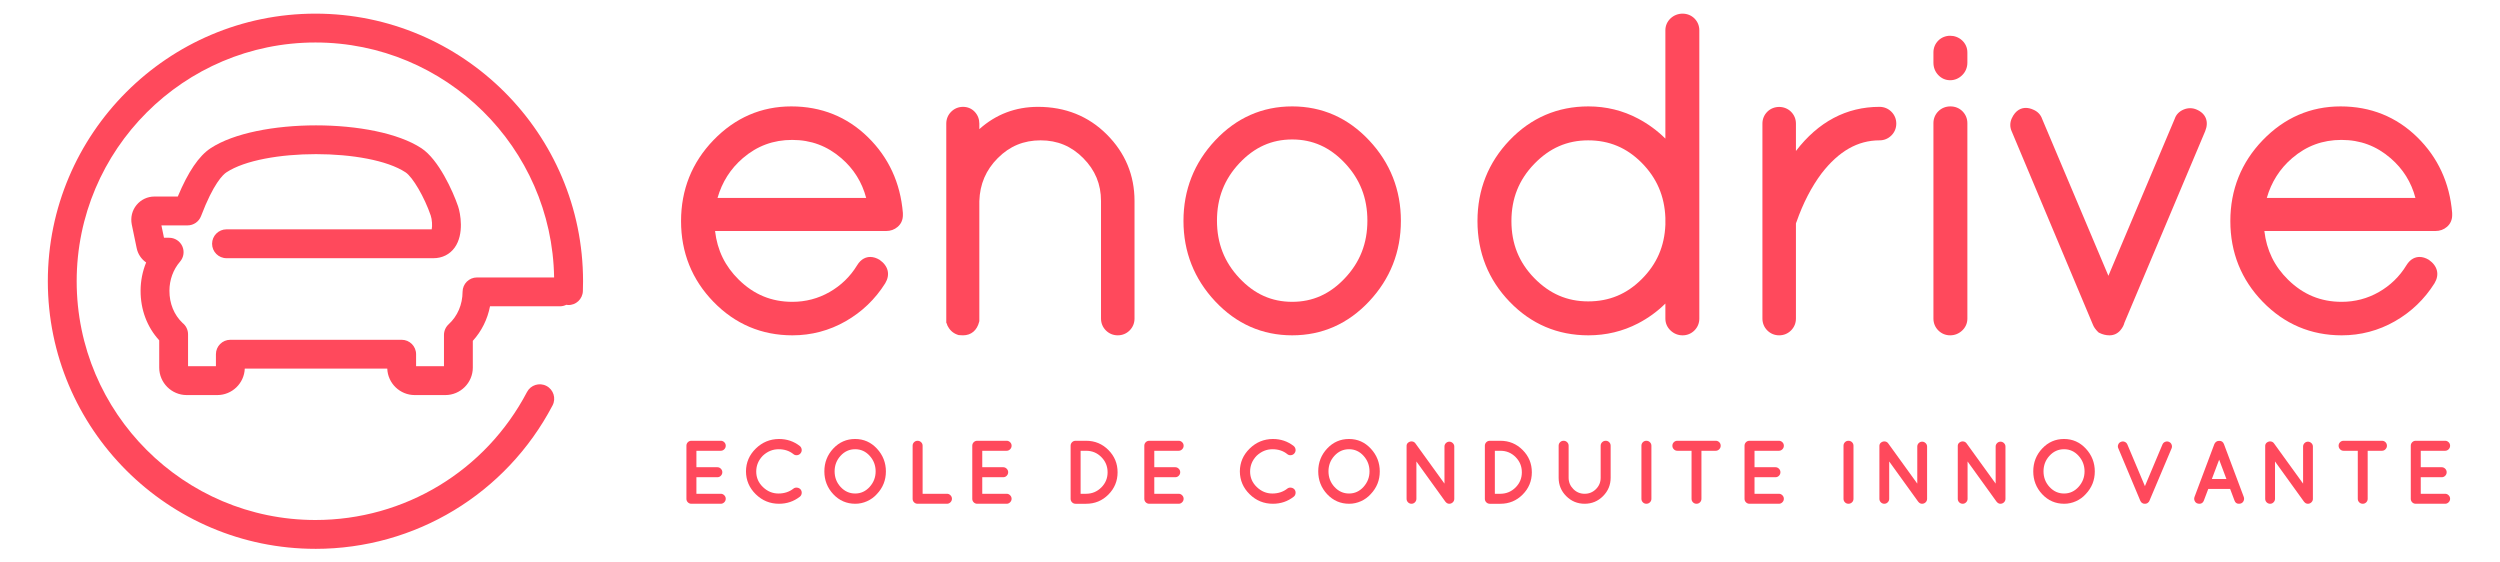 <?xml version="1.0" encoding="UTF-8" standalone="no"?><!DOCTYPE svg PUBLIC "-//W3C//DTD SVG 1.1//EN" "http://www.w3.org/Graphics/SVG/1.1/DTD/svg11.dtd"><svg width="100%" height="100%" viewBox="0 0 200 45" version="1.1" xmlns="http://www.w3.org/2000/svg" xmlns:xlink="http://www.w3.org/1999/xlink" xml:space="preserve" xmlns:serif="http://www.serif.com/" style="fill-rule:evenodd;clip-rule:evenodd;stroke-linejoin:round;stroke-miterlimit:1.414;"><rect id="Plan-de-travail1" serif:id="Plan de travail1" x="0" y="0" width="200" height="45" style="fill:none;"/><g><path d="M25.235,43.908c7.987,0 15.255,-4.397 18.969,-11.474c0.296,-0.564 0.078,-1.261 -0.485,-1.558c-0.564,-0.296 -1.263,-0.079 -1.559,0.485c-3.314,6.316 -9.799,10.239 -16.925,10.239c-10.532,0 -19.101,-8.567 -19.101,-19.099c0,-10.532 8.569,-19.102 19.101,-19.102c10.431,0 18.93,8.405 19.094,18.797l-6.169,0c-0.635,0 -1.15,0.512 -1.154,1.147c-0.006,1.024 -0.401,1.946 -1.114,2.6c-0.238,0.219 -0.374,0.527 -0.374,0.851l0,2.504l-2.231,0l0,-0.961c0,-0.638 -0.517,-1.154 -1.153,-1.154l-13.707,0c-0.636,0 -1.153,0.516 -1.153,1.154l0,0.961l-2.23,0l0,-2.555c0,-0.356 -0.164,-0.689 -0.439,-0.906c-0.682,-0.648 -1.054,-1.56 -1.05,-2.579c0.002,-0.873 0.304,-1.699 0.849,-2.327c0.296,-0.341 0.366,-0.824 0.179,-1.234c-0.188,-0.412 -0.598,-0.676 -1.05,-0.676l-0.414,0l-0.206,-0.99l2.092,0c0.479,0 0.908,-0.296 1.078,-0.743c0.993,-2.606 1.753,-3.317 2.033,-3.501c2.946,-1.941 11.383,-1.941 14.329,0c0.574,0.378 1.516,1.996 2.015,3.461c0.105,0.307 0.136,0.835 0.077,1.099l-16.416,0c-0.637,0 -1.154,0.518 -1.154,1.155c0,0.637 0.517,1.154 1.154,1.154l16.558,0c0.7,0 1.303,-0.303 1.698,-0.853c0.772,-1.081 0.456,-2.747 0.269,-3.298c-0.414,-1.211 -1.557,-3.741 -2.932,-4.646c-3.704,-2.44 -13.162,-2.44 -16.866,0c-0.934,0.614 -1.796,1.882 -2.625,3.864l-1.869,0c-0.56,0 -1.084,0.25 -1.433,0.68c-0.351,0.428 -0.491,0.989 -0.381,1.551l0.392,1.888c0.096,0.482 0.376,0.89 0.759,1.156c-0.288,0.703 -0.442,1.468 -0.444,2.252c-0.007,1.521 0.519,2.915 1.49,3.976l0,2.181c0,1.212 0.987,2.199 2.2,2.199l2.445,0c1.185,0 2.154,-0.942 2.199,-2.115l11.4,0c0.044,1.173 1.013,2.115 2.198,2.115l2.446,0c1.214,0 2.2,-0.987 2.2,-2.199l0,-2.139c0.704,-0.775 1.174,-1.723 1.376,-2.764l5.6,0c0.182,0 0.351,-0.046 0.504,-0.12c0.044,0.006 0.086,0.016 0.133,0.017c0.635,0.029 1.17,-0.476 1.192,-1.113c0.008,-0.261 0.014,-0.524 0.014,-0.787c0,-11.806 -9.603,-21.409 -21.409,-21.409c-11.805,0 -21.409,9.603 -21.409,21.409c0,11.803 9.604,21.407 21.409,21.407" style="fill:#ff495c;fill-rule:nonzero;"/><path d="M69.293,15.834l-11.891,0c0.363,-1.272 1.044,-2.341 2.03,-3.186c1.145,-0.979 2.435,-1.455 3.943,-1.455c1.507,0 2.796,0.481 3.941,1.471c0.985,0.853 1.648,1.917 1.977,3.17m0.137,-4.865c-1.667,-1.63 -3.729,-2.457 -6.126,-2.457c-2.402,0 -4.497,0.908 -6.224,2.697c-1.723,1.784 -2.596,3.964 -2.596,6.478c0,2.516 0.874,4.689 2.597,6.461c1.726,1.777 3.85,2.678 6.312,2.678c1.518,0 2.951,-0.378 4.258,-1.126c1.303,-0.744 2.366,-1.764 3.167,-3.038c0.412,-0.688 0.255,-1.383 -0.452,-1.877c-0.254,-0.152 -0.504,-0.229 -0.744,-0.229c-0.298,0 -0.724,0.118 -1.06,0.678c-0.543,0.89 -1.281,1.606 -2.194,2.128c-0.91,0.52 -1.912,0.784 -2.975,0.784c-1.674,0 -3.077,-0.579 -4.289,-1.77c-1.098,-1.077 -1.722,-2.356 -1.899,-3.896l13.687,0c0.355,0 0.664,-0.112 0.92,-0.332c0.276,-0.235 0.42,-0.56 0.42,-0.938l-0.002,-0.183c-0.198,-2.397 -1.14,-4.436 -2.8,-6.058" style="fill:#ff495c;fill-rule:nonzero;"/><path d="M83.037,8.548c-1.794,0 -3.368,0.599 -4.69,1.783l0,-0.443c0,-0.357 -0.125,-0.681 -0.362,-0.936c-0.246,-0.265 -0.573,-0.404 -0.943,-0.404c-0.364,0 -0.692,0.135 -0.948,0.391c-0.257,0.256 -0.392,0.584 -0.392,0.949l0,15.926l0.051,0.101c0.017,0.083 0.05,0.16 0.097,0.227c0.181,0.334 0.475,0.564 0.851,0.667l0.341,0.017c0.648,0 1.118,-0.393 1.29,-1.079l0.015,-0.059l0,-9.595c0.043,-1.368 0.528,-2.498 1.483,-3.452c0.95,-0.951 2.069,-1.413 3.42,-1.413c1.349,0 2.466,0.467 3.416,1.428c0.952,0.963 1.415,2.082 1.415,3.422l0,9.408c0,0.366 0.136,0.694 0.391,0.949c0.256,0.256 0.584,0.391 0.949,0.391c0.365,0 0.693,-0.135 0.95,-0.391c0.255,-0.256 0.391,-0.584 0.391,-0.949l0,-9.408c0,-2.059 -0.745,-3.849 -2.214,-5.317c-1.468,-1.469 -3.322,-2.213 -5.511,-2.213" style="fill:#ff495c;fill-rule:nonzero;"/><path d="M103.375,24.146c-1.643,0 -3.024,-0.62 -4.223,-1.897c-1.207,-1.284 -1.794,-2.788 -1.794,-4.597c0,-1.809 0.587,-3.313 1.794,-4.598c1.2,-1.277 2.58,-1.897 4.223,-1.897c1.642,0 3.022,0.62 4.222,1.897c1.207,1.285 1.794,2.789 1.794,4.598c0,1.809 -0.586,3.312 -1.794,4.597c-1.2,1.277 -2.58,1.897 -4.222,1.897m0,-15.634c-2.395,0 -4.466,0.915 -6.159,2.72c-1.684,1.795 -2.538,3.962 -2.538,6.437c0,2.477 0.854,4.643 2.538,6.438c1.691,1.804 3.764,2.719 6.159,2.719c2.394,0 4.466,-0.915 6.158,-2.719c1.685,-1.796 2.538,-3.961 2.538,-6.438c0,-2.475 -0.853,-4.642 -2.538,-6.437c-1.693,-1.805 -3.765,-2.72 -6.158,-2.72" style="fill:#ff495c;fill-rule:nonzero;"/><path d="M127.054,11.228c1.683,0 3.084,0.589 4.285,1.799c1.206,1.219 1.825,2.662 1.891,4.394l0.001,0.548c-0.067,1.727 -0.684,3.152 -1.89,4.357c-1.2,1.201 -2.602,1.785 -4.287,1.785c-1.681,0 -3.092,-0.611 -4.317,-1.868c-1.227,-1.26 -1.823,-2.751 -1.823,-4.556c0,-1.806 0.597,-3.303 1.826,-4.575c1.223,-1.268 2.634,-1.884 4.314,-1.884m8.501,15.207c0.256,-0.256 0.391,-0.584 0.391,-0.949l0,-23.061c0,-0.364 -0.134,-0.691 -0.391,-0.95c-0.51,-0.507 -1.365,-0.511 -1.903,-0.011c-0.276,0.259 -0.422,0.591 -0.422,0.961l0,8.663c-0.638,-0.632 -1.367,-1.168 -2.178,-1.599c-1.223,-0.649 -2.56,-0.977 -3.98,-0.977c-2.462,0 -4.58,0.908 -6.297,2.698c-1.709,1.785 -2.577,3.964 -2.577,6.477c0,2.514 0.868,4.687 2.579,6.46c1.715,1.778 3.833,2.679 6.295,2.679c1.418,0 2.756,-0.322 3.977,-0.957c0.812,-0.423 1.542,-0.954 2.181,-1.586l0,1.203c0,0.372 0.147,0.703 0.422,0.96c0.266,0.249 0.595,0.38 0.954,0.38c0.364,0 0.692,-0.135 0.949,-0.391" style="fill:#ff495c;fill-rule:nonzero;"/><path d="M151.312,10.836c0.256,-0.256 0.391,-0.583 0.391,-0.948c0,-0.364 -0.135,-0.693 -0.392,-0.95c-0.257,-0.255 -0.585,-0.39 -0.948,-0.39c-2.647,0 -4.898,1.194 -6.688,3.531l0,-2.191c0,-0.364 -0.136,-0.692 -0.393,-0.949c-0.513,-0.512 -1.385,-0.512 -1.897,0c-0.255,0.256 -0.391,0.584 -0.391,0.949l0,15.598c0,0.365 0.136,0.694 0.391,0.949c0.256,0.256 0.584,0.391 0.949,0.391c0.365,0 0.693,-0.135 0.949,-0.391c0.256,-0.257 0.392,-0.585 0.392,-0.949l0,-7.605c0,-0.006 0,-0.025 0.017,-0.06l0.026,-0.061c0.523,-1.5 1.201,-2.812 2.012,-3.893c1.375,-1.776 2.891,-2.639 4.633,-2.639c0.363,0 0.692,-0.135 0.949,-0.392" style="fill:#ff495c;fill-rule:nonzero;"/><path d="M156.015,6.418c0.363,0 0.697,-0.142 0.965,-0.409c0.269,-0.267 0.41,-0.614 0.41,-1.002l0,-0.813c0,-0.371 -0.146,-0.704 -0.422,-0.962c-0.538,-0.499 -1.395,-0.494 -1.902,0.012c-0.256,0.256 -0.392,0.584 -0.392,0.95l0,0.813c0,0.387 0.129,0.721 0.38,0.989c0.257,0.276 0.589,0.422 0.961,0.422" style="fill:#ff495c;fill-rule:nonzero;"/><path d="M157.39,25.486l0,-15.634c0,-0.363 -0.137,-0.691 -0.391,-0.949c-0.257,-0.256 -0.591,-0.391 -0.967,-0.391c-0.375,0 -0.71,0.135 -0.966,0.391c-0.256,0.256 -0.392,0.585 -0.392,0.949l0,15.634c0,0.365 0.136,0.694 0.392,0.949c0.255,0.256 0.583,0.391 0.949,0.391c0.358,0 0.688,-0.131 0.953,-0.378c0.276,-0.258 0.422,-0.59 0.422,-0.962" style="fill:#ff495c;fill-rule:nonzero;"/><path d="M169.958,25.809l6.455,-15.311c0.314,-0.767 0.057,-1.415 -0.679,-1.731c-0.335,-0.147 -0.697,-0.149 -1.045,-0.003c-0.354,0.148 -0.602,0.409 -0.704,0.721l-5.313,12.58l-5.298,-12.545c-0.118,-0.349 -0.375,-0.612 -0.724,-0.752c-0.201,-0.09 -0.396,-0.136 -0.584,-0.136c-0.34,0 -0.811,0.146 -1.128,0.844c-0.151,0.339 -0.151,0.698 -0.004,1.026l6.504,15.484c0.073,0.182 0.2,0.364 0.392,0.556l0.057,0.055l0.07,0.036c0.257,0.128 0.527,0.193 0.804,0.193c0.346,0 0.647,-0.14 0.87,-0.404c0.168,-0.2 0.279,-0.405 0.327,-0.613" style="fill:#ff495c;fill-rule:nonzero;"/><path d="M181.344,15.834c0.364,-1.271 1.045,-2.341 2.032,-3.186c1.144,-0.979 2.434,-1.455 3.942,-1.455c1.507,0 2.796,0.481 3.94,1.471c0.985,0.853 1.649,1.917 1.977,3.17l-11.891,0Zm13.416,6.828c0.413,-0.688 0.255,-1.383 -0.452,-1.877c-0.253,-0.152 -0.504,-0.229 -0.742,-0.229c-0.299,0 -0.725,0.118 -1.061,0.678c-0.543,0.89 -1.282,1.606 -2.194,2.128c-0.91,0.52 -1.911,0.784 -2.975,0.784c-1.674,0 -3.078,-0.579 -4.29,-1.77c-1.096,-1.077 -1.72,-2.356 -1.897,-3.896l13.685,0c0.355,0 0.664,-0.112 0.921,-0.332c0.274,-0.235 0.419,-0.56 0.419,-0.938l-0.002,-0.183c-0.198,-2.397 -1.141,-4.436 -2.799,-6.058c-1.668,-1.63 -3.729,-2.457 -6.125,-2.457c-2.405,0 -4.498,0.908 -6.225,2.697c-1.722,1.784 -2.596,3.964 -2.596,6.478c0,2.516 0.874,4.689 2.597,6.461c1.726,1.777 3.85,2.678 6.312,2.678c1.517,0 2.949,-0.378 4.257,-1.126c1.304,-0.745 2.366,-1.764 3.167,-3.038" style="fill:#ff495c;fill-rule:nonzero;"/><path d="M57.663,36.062c0.106,0 0.198,-0.04 0.278,-0.119c0.079,-0.08 0.118,-0.174 0.118,-0.285c0,-0.11 -0.039,-0.204 -0.118,-0.281c-0.08,-0.077 -0.172,-0.115 -0.278,-0.115l-2.353,0c-0.111,0 -0.205,0.038 -0.281,0.115c-0.078,0.077 -0.115,0.171 -0.115,0.281l0,4.248c0,0.109 0.037,0.203 0.115,0.28c0.076,0.076 0.17,0.115 0.281,0.115l0.007,-0.007l0.014,0.007l2.332,0c0.106,0 0.198,-0.039 0.278,-0.119c0.079,-0.079 0.118,-0.172 0.118,-0.281c0,-0.107 -0.039,-0.201 -0.118,-0.28c-0.08,-0.08 -0.172,-0.119 -0.278,-0.119l-1.95,0l0,-1.324l1.677,0c0.11,0 0.204,-0.04 0.28,-0.119c0.077,-0.079 0.116,-0.173 0.116,-0.281c0,-0.108 -0.04,-0.202 -0.119,-0.281c-0.079,-0.079 -0.172,-0.119 -0.277,-0.119l-1.677,0l0,-1.316l1.95,0Z" style="fill:#ff495c;fill-rule:nonzero;"/><path d="M62.289,35.938c0.472,0 0.869,0.133 1.191,0.397c0.081,0.067 0.179,0.093 0.295,0.079c0.115,-0.015 0.207,-0.067 0.277,-0.159c0.069,-0.09 0.098,-0.192 0.082,-0.302c-0.014,-0.11 -0.064,-0.201 -0.151,-0.274c-0.48,-0.373 -1.034,-0.56 -1.662,-0.56c-0.72,0.004 -1.34,0.26 -1.858,0.766c-0.518,0.506 -0.78,1.115 -0.784,1.824c0.004,0.716 0.266,1.326 0.784,1.832c0.518,0.507 1.138,0.76 1.858,0.76c0.628,0 1.182,-0.188 1.662,-0.562c0.087,-0.066 0.137,-0.157 0.151,-0.27c0.016,-0.112 -0.012,-0.214 -0.078,-0.306c-0.073,-0.086 -0.166,-0.136 -0.281,-0.151c-0.116,-0.014 -0.214,0.01 -0.295,0.073c-0.331,0.263 -0.733,0.396 -1.203,0.396c-0.47,0 -0.884,-0.172 -1.241,-0.516c-0.358,-0.342 -0.537,-0.756 -0.537,-1.241c0,-0.485 0.176,-0.906 0.526,-1.267c0.369,-0.345 0.791,-0.519 1.264,-0.519" style="fill:#ff495c;fill-rule:nonzero;"/><path d="M69.573,38.951c-0.32,0.353 -0.706,0.53 -1.159,0.53c-0.454,0 -0.842,-0.175 -1.163,-0.522c-0.322,-0.348 -0.482,-0.765 -0.482,-1.25c0,-0.484 0.159,-0.901 0.479,-1.248c0.318,-0.348 0.707,-0.523 1.166,-0.523c0.458,0 0.845,0.178 1.163,0.53c0.316,0.353 0.474,0.766 0.474,1.241c0,0.476 -0.16,0.889 -0.478,1.242m-1.163,-3.832c-0.686,0 -1.268,0.254 -1.746,0.762c-0.477,0.509 -0.715,1.119 -0.715,1.828c0,0.71 0.238,1.32 0.715,1.829c0.478,0.508 1.065,0.763 1.761,0.763c0.326,0 0.64,-0.069 0.942,-0.205c0.302,-0.136 0.562,-0.325 0.778,-0.565c0.485,-0.509 0.727,-1.114 0.727,-1.814c0,-0.701 -0.239,-1.309 -0.716,-1.825c-0.478,-0.515 -1.06,-0.773 -1.746,-0.773" style="fill:#ff495c;fill-rule:nonzero;"/><path d="M75.759,39.502l-1.95,0l0,-3.844c0,-0.11 -0.04,-0.204 -0.119,-0.281c-0.079,-0.076 -0.174,-0.115 -0.284,-0.115c-0.111,0 -0.204,0.039 -0.281,0.115c-0.078,0.077 -0.115,0.171 -0.115,0.281l0,4.247c0,0.111 0.037,0.204 0.115,0.281c0.077,0.077 0.17,0.115 0.281,0.115l2.353,0c0.106,0 0.198,-0.039 0.278,-0.119c0.079,-0.079 0.118,-0.172 0.118,-0.281c0,-0.107 -0.039,-0.201 -0.118,-0.28c-0.08,-0.08 -0.172,-0.119 -0.278,-0.119" style="fill:#ff495c;fill-rule:nonzero;"/><path d="M80.532,36.062c0.106,0 0.198,-0.04 0.277,-0.119c0.079,-0.08 0.119,-0.174 0.119,-0.285c0,-0.11 -0.04,-0.204 -0.119,-0.281c-0.079,-0.077 -0.171,-0.115 -0.277,-0.115l-2.354,0c-0.111,0 -0.204,0.038 -0.281,0.115c-0.077,0.077 -0.115,0.171 -0.115,0.281l0,4.248c0,0.109 0.038,0.203 0.115,0.28c0.077,0.076 0.17,0.115 0.281,0.115l0.007,-0.007l0.015,0.007l2.332,0c0.106,0 0.198,-0.039 0.277,-0.119c0.079,-0.079 0.119,-0.172 0.119,-0.281c0,-0.107 -0.04,-0.201 -0.119,-0.28c-0.079,-0.08 -0.171,-0.119 -0.277,-0.119l-1.951,0l0,-1.324l1.677,0c0.111,0 0.204,-0.04 0.281,-0.119c0.076,-0.079 0.115,-0.173 0.115,-0.281c0,-0.108 -0.04,-0.202 -0.119,-0.281c-0.079,-0.079 -0.171,-0.119 -0.277,-0.119l-1.677,0l0,-1.316l1.951,0Z" style="fill:#ff495c;fill-rule:nonzero;"/><path d="M88.107,38.994c-0.333,0.334 -0.737,0.504 -1.213,0.508l-0.445,0l0,-3.44l0.445,0c0.476,0 0.88,0.167 1.213,0.504c0.335,0.335 0.501,0.74 0.501,1.215c0,0.476 -0.166,0.879 -0.501,1.213m-1.213,-3.732l-0.848,0c-0.111,0 -0.205,0.038 -0.281,0.115c-0.077,0.077 -0.115,0.171 -0.115,0.281l0,4.248c0,0.109 0.038,0.203 0.115,0.279c0.076,0.077 0.17,0.116 0.281,0.116l0.848,0c0.697,0 1.289,-0.246 1.779,-0.738c0.489,-0.492 0.734,-1.086 0.734,-1.782c0,-0.695 -0.245,-1.289 -0.734,-1.781c-0.49,-0.492 -1.082,-0.738 -1.779,-0.738" style="fill:#ff495c;fill-rule:nonzero;"/><path d="M94.294,36.062c0.106,0 0.199,-0.04 0.277,-0.119c0.08,-0.08 0.119,-0.174 0.119,-0.285c0,-0.11 -0.039,-0.204 -0.119,-0.281c-0.078,-0.077 -0.171,-0.115 -0.277,-0.115l-2.353,0c-0.111,0 -0.205,0.038 -0.281,0.115c-0.077,0.077 -0.115,0.171 -0.115,0.281l0,4.248c0,0.109 0.038,0.203 0.115,0.28c0.076,0.076 0.17,0.115 0.281,0.115l0.007,-0.007l0.014,0.007l2.332,0c0.106,0 0.199,-0.039 0.277,-0.119c0.08,-0.079 0.119,-0.172 0.119,-0.281c0,-0.107 -0.039,-0.201 -0.119,-0.28c-0.078,-0.08 -0.171,-0.119 -0.277,-0.119l-1.951,0l0,-1.324l1.678,0c0.11,0 0.204,-0.04 0.28,-0.119c0.077,-0.079 0.116,-0.173 0.116,-0.281c0,-0.108 -0.039,-0.202 -0.119,-0.281c-0.079,-0.079 -0.172,-0.119 -0.277,-0.119l-1.678,0l0,-1.316l1.951,0Z" style="fill:#ff495c;fill-rule:nonzero;"/><path d="M101.798,35.938c0.472,0 0.87,0.133 1.192,0.397c0.081,0.067 0.18,0.093 0.295,0.079c0.115,-0.015 0.207,-0.067 0.277,-0.159c0.069,-0.09 0.097,-0.192 0.082,-0.302c-0.014,-0.11 -0.064,-0.201 -0.151,-0.274c-0.479,-0.373 -1.034,-0.56 -1.662,-0.56c-0.721,0.004 -1.34,0.26 -1.857,0.766c-0.519,0.506 -0.78,1.115 -0.786,1.824c0.006,0.716 0.267,1.326 0.786,1.832c0.517,0.507 1.136,0.76 1.857,0.76c0.628,0 1.183,-0.188 1.662,-0.562c0.087,-0.066 0.137,-0.157 0.151,-0.27c0.015,-0.112 -0.011,-0.214 -0.078,-0.306c-0.073,-0.086 -0.166,-0.136 -0.281,-0.151c-0.115,-0.014 -0.214,0.01 -0.295,0.073c-0.331,0.263 -0.732,0.396 -1.203,0.396c-0.47,0 -0.883,-0.172 -1.241,-0.516c-0.359,-0.342 -0.537,-0.756 -0.537,-1.241c0,-0.485 0.175,-0.906 0.526,-1.267c0.37,-0.345 0.791,-0.519 1.263,-0.519" style="fill:#ff495c;fill-rule:nonzero;"/><path d="M109.082,38.951c-0.318,0.353 -0.705,0.53 -1.159,0.53c-0.453,0 -0.84,-0.175 -1.161,-0.522c-0.322,-0.348 -0.483,-0.765 -0.483,-1.25c0,-0.484 0.159,-0.901 0.478,-1.248c0.32,-0.348 0.708,-0.523 1.166,-0.523c0.459,0 0.846,0.178 1.163,0.53c0.317,0.353 0.475,0.766 0.475,1.241c0,0.476 -0.16,0.889 -0.479,1.242m-1.162,-3.832c-0.686,0 -1.268,0.254 -1.746,0.762c-0.477,0.509 -0.715,1.119 -0.715,1.828c0,0.71 0.238,1.32 0.715,1.829c0.478,0.508 1.065,0.763 1.76,0.763c0.327,0 0.641,-0.069 0.944,-0.205c0.302,-0.136 0.561,-0.325 0.777,-0.565c0.485,-0.509 0.727,-1.114 0.727,-1.814c0,-0.701 -0.239,-1.309 -0.716,-1.825c-0.478,-0.515 -1.06,-0.773 -1.746,-0.773" style="fill:#ff495c;fill-rule:nonzero;"/><path d="M115.946,35.334c-0.106,0 -0.196,0.039 -0.274,0.115c-0.077,0.077 -0.114,0.169 -0.114,0.274l0,2.966l-2.325,-3.218c-0.062,-0.086 -0.147,-0.138 -0.253,-0.154c-0.106,-0.017 -0.209,0.01 -0.312,0.081c-0.104,0.073 -0.151,0.179 -0.141,0.318l0,4.19c0,0.109 0.038,0.203 0.115,0.28c0.077,0.076 0.169,0.115 0.277,0.115c0.108,0 0.201,-0.039 0.278,-0.119c0.076,-0.079 0.115,-0.171 0.115,-0.276l0,-2.988l2.303,3.195c0.005,0.01 0.017,0.025 0.036,0.044c0.082,0.096 0.177,0.144 0.288,0.144c0.11,0 0.205,-0.039 0.284,-0.115c0.08,-0.077 0.119,-0.171 0.119,-0.28l0,-4.183c0,-0.105 -0.039,-0.197 -0.119,-0.274c-0.079,-0.076 -0.171,-0.115 -0.277,-0.115" style="fill:#ff495c;fill-rule:nonzero;"/><path d="M121.248,38.994c-0.334,0.334 -0.739,0.504 -1.214,0.508l-0.446,0l0,-3.44l0.446,0c0.475,0 0.88,0.167 1.214,0.504c0.333,0.335 0.5,0.74 0.5,1.215c0,0.476 -0.167,0.879 -0.5,1.213m-1.214,-3.732l-0.849,0c-0.11,0 -0.204,0.038 -0.281,0.115c-0.076,0.077 -0.115,0.171 -0.115,0.281l0,4.248c0,0.109 0.039,0.203 0.115,0.279c0.077,0.077 0.171,0.116 0.281,0.116l0.849,0c0.696,0 1.289,-0.246 1.778,-0.738c0.49,-0.492 0.735,-1.086 0.735,-1.782c0,-0.695 -0.245,-1.289 -0.735,-1.781c-0.489,-0.492 -1.082,-0.738 -1.778,-0.738" style="fill:#ff495c;fill-rule:nonzero;"/><path d="M128.456,35.262c-0.111,0 -0.205,0.038 -0.284,0.115c-0.079,0.077 -0.119,0.171 -0.119,0.281l0,2.563c0,0.355 -0.125,0.657 -0.374,0.906c-0.25,0.251 -0.552,0.375 -0.907,0.375c-0.356,0 -0.658,-0.126 -0.907,-0.378c-0.25,-0.252 -0.375,-0.553 -0.375,-0.903l0,-2.563c0,-0.11 -0.038,-0.204 -0.118,-0.281c-0.079,-0.077 -0.174,-0.115 -0.285,-0.115c-0.11,0 -0.203,0.038 -0.28,0.115c-0.077,0.077 -0.115,0.171 -0.115,0.281l0,2.563c0,0.576 0.202,1.066 0.608,1.471c0.406,0.406 0.896,0.609 1.472,0.609c0.576,0 1.067,-0.204 1.472,-0.612c0.405,-0.408 0.608,-0.897 0.608,-1.468l0,-2.563c0,-0.11 -0.038,-0.204 -0.115,-0.281c-0.076,-0.077 -0.17,-0.115 -0.281,-0.115" style="fill:#ff495c;fill-rule:nonzero;"/><path d="M131.71,35.262c-0.112,0 -0.204,0.038 -0.281,0.115c-0.077,0.077 -0.115,0.171 -0.115,0.281l0,4.247c0,0.11 0.038,0.204 0.115,0.281c0.077,0.077 0.169,0.115 0.281,0.115c0.11,0 0.206,-0.038 0.284,-0.115c0.079,-0.077 0.118,-0.171 0.118,-0.281l0,-4.247c0,-0.11 -0.039,-0.204 -0.118,-0.281c-0.078,-0.077 -0.174,-0.115 -0.284,-0.115" style="fill:#ff495c;fill-rule:nonzero;"/><path d="M137.259,35.262l-3.072,0c-0.111,0 -0.205,0.038 -0.281,0.115c-0.078,0.077 -0.116,0.171 -0.116,0.281c0,0.111 0.038,0.205 0.116,0.284c0.076,0.08 0.17,0.12 0.281,0.12l1.137,0l0,3.843c0,0.11 0.037,0.204 0.115,0.281c0.077,0.077 0.17,0.115 0.281,0.115c0.11,0 0.202,-0.038 0.28,-0.115c0.076,-0.077 0.115,-0.171 0.115,-0.281l0,-3.843l1.144,0c0.106,0 0.199,-0.04 0.278,-0.12c0.079,-0.079 0.118,-0.173 0.118,-0.284c0,-0.11 -0.038,-0.204 -0.115,-0.281c-0.076,-0.077 -0.17,-0.115 -0.281,-0.115" style="fill:#ff495c;fill-rule:nonzero;"/><path d="M142.312,36.062c0.106,0 0.198,-0.04 0.278,-0.119c0.079,-0.08 0.118,-0.174 0.118,-0.285c0,-0.11 -0.039,-0.204 -0.118,-0.281c-0.08,-0.077 -0.172,-0.115 -0.278,-0.115l-2.353,0c-0.111,0 -0.204,0.038 -0.281,0.115c-0.076,0.077 -0.115,0.171 -0.115,0.281l0,4.248c0,0.109 0.039,0.203 0.115,0.28c0.077,0.076 0.17,0.115 0.281,0.115l0.007,-0.007l0.015,0.007l2.331,0c0.106,0 0.198,-0.039 0.278,-0.119c0.079,-0.079 0.118,-0.172 0.118,-0.281c0,-0.107 -0.039,-0.201 -0.118,-0.28c-0.08,-0.08 -0.172,-0.119 -0.278,-0.119l-1.95,0l0,-1.324l1.677,0c0.11,0 0.204,-0.04 0.281,-0.119c0.077,-0.079 0.115,-0.173 0.115,-0.281c0,-0.108 -0.04,-0.202 -0.119,-0.281c-0.078,-0.079 -0.171,-0.119 -0.277,-0.119l-1.677,0l0,-1.316l1.95,0Z" style="fill:#ff495c;fill-rule:nonzero;"/><path d="M147.877,35.262c-0.112,0 -0.205,0.038 -0.281,0.115c-0.077,0.077 -0.115,0.171 -0.115,0.281l0,4.247c0,0.11 0.038,0.204 0.115,0.281c0.076,0.077 0.169,0.115 0.281,0.115c0.109,0 0.205,-0.038 0.285,-0.115c0.078,-0.077 0.117,-0.171 0.117,-0.281l0,-4.247c0,-0.11 -0.039,-0.204 -0.117,-0.281c-0.08,-0.077 -0.176,-0.115 -0.285,-0.115" style="fill:#ff495c;fill-rule:nonzero;"/><path d="M153.771,35.334c-0.106,0 -0.197,0.039 -0.274,0.115c-0.077,0.077 -0.115,0.169 -0.115,0.274l0,2.966l-2.324,-3.218c-0.062,-0.086 -0.146,-0.138 -0.252,-0.154c-0.106,-0.017 -0.21,0.01 -0.314,0.081c-0.103,0.073 -0.149,0.179 -0.14,0.318l0,4.19c0,0.109 0.039,0.203 0.116,0.28c0.076,0.076 0.169,0.115 0.277,0.115c0.107,0 0.2,-0.039 0.276,-0.119c0.078,-0.079 0.115,-0.171 0.115,-0.276l0,-2.988l2.304,3.195c0.004,0.01 0.016,0.025 0.036,0.044c0.082,0.096 0.177,0.144 0.288,0.144c0.11,0 0.205,-0.039 0.285,-0.115c0.078,-0.077 0.118,-0.171 0.118,-0.28l0,-4.183c0,-0.105 -0.04,-0.197 -0.118,-0.274c-0.08,-0.076 -0.172,-0.115 -0.278,-0.115" style="fill:#ff495c;fill-rule:nonzero;"/><path d="M160.041,35.334c-0.106,0 -0.198,0.039 -0.273,0.115c-0.078,0.077 -0.116,0.169 -0.116,0.274l0,2.966l-2.325,-3.218c-0.063,-0.086 -0.146,-0.138 -0.251,-0.154c-0.107,-0.017 -0.211,0.01 -0.314,0.081c-0.103,0.073 -0.15,0.179 -0.14,0.318l0,4.19c0,0.109 0.039,0.203 0.114,0.28c0.078,0.076 0.17,0.115 0.279,0.115c0.107,0 0.199,-0.039 0.276,-0.119c0.077,-0.079 0.115,-0.171 0.115,-0.276l0,-2.988l2.303,3.195c0.006,0.01 0.018,0.025 0.037,0.044c0.081,0.096 0.178,0.144 0.287,0.144c0.111,0 0.205,-0.039 0.285,-0.115c0.079,-0.077 0.119,-0.171 0.119,-0.28l0,-4.183c0,-0.105 -0.04,-0.197 -0.119,-0.274c-0.08,-0.076 -0.172,-0.115 -0.277,-0.115" style="fill:#ff495c;fill-rule:nonzero;"/><path d="M166.285,38.951c-0.32,0.353 -0.705,0.53 -1.16,0.53c-0.453,0 -0.84,-0.175 -1.161,-0.522c-0.322,-0.348 -0.483,-0.765 -0.483,-1.25c0,-0.484 0.158,-0.901 0.479,-1.248c0.319,-0.348 0.707,-0.523 1.165,-0.523c0.459,0 0.847,0.178 1.163,0.53c0.317,0.353 0.476,0.766 0.476,1.241c0,0.476 -0.161,0.889 -0.479,1.242m-1.163,-3.832c-0.686,0 -1.268,0.254 -1.745,0.762c-0.478,0.509 -0.716,1.119 -0.716,1.828c0,0.71 0.238,1.32 0.716,1.829c0.477,0.508 1.064,0.763 1.76,0.763c0.327,0 0.64,-0.069 0.942,-0.205c0.303,-0.136 0.562,-0.325 0.778,-0.565c0.484,-0.509 0.727,-1.114 0.727,-1.814c0,-0.701 -0.238,-1.309 -0.716,-1.825c-0.478,-0.515 -1.059,-0.773 -1.746,-0.773" style="fill:#ff495c;fill-rule:nonzero;"/><path d="M173.515,35.348c-0.097,-0.042 -0.195,-0.043 -0.299,-0.003c-0.103,0.04 -0.176,0.111 -0.219,0.213l-1.403,3.333l-1.404,-3.333c-0.043,-0.102 -0.116,-0.173 -0.217,-0.213c-0.101,-0.04 -0.199,-0.039 -0.295,0.003c-0.106,0.039 -0.179,0.11 -0.218,0.213c-0.043,0.103 -0.041,0.203 0.003,0.299l1.763,4.204c0.01,0.01 0.018,0.022 0.025,0.039c0.007,0.017 0.013,0.028 0.018,0.033c0.004,0.005 0.011,0.013 0.021,0.024c0.01,0.013 0.017,0.023 0.022,0.034c0.03,0.018 0.046,0.03 0.051,0.034l0.007,0c0.029,0.03 0.05,0.044 0.065,0.044l0.008,0l0.005,0.007c0.019,0 0.039,0.005 0.058,0.015l0.015,0c0.014,0.005 0.037,0.007 0.067,0.007c0.032,0 0.058,-0.002 0.077,-0.007l0.014,0c0.043,-0.015 0.076,-0.026 0.097,-0.036c0.021,-0.009 0.038,-0.019 0.047,-0.03l0.094,-0.092c0.005,-0.005 0.007,-0.01 0.007,-0.015l0.03,-0.057l1.777,-4.204c0.039,-0.096 0.037,-0.196 -0.004,-0.299c-0.041,-0.103 -0.112,-0.174 -0.212,-0.213" style="fill:#ff495c;fill-rule:nonzero;"/><path d="M176.948,38.321l0.584,-1.547l0.582,1.547l-1.166,0Zm0.965,-2.799c-0.073,-0.178 -0.2,-0.262 -0.381,-0.252c-0.082,-0.005 -0.158,0.016 -0.228,0.064c-0.069,0.048 -0.12,0.111 -0.154,0.188l-1.591,4.239c-0.044,0.126 -0.029,0.246 0.043,0.364c0.072,0.117 0.191,0.176 0.356,0.176c0.166,0 0.283,-0.084 0.349,-0.252l0.354,-0.936l1.749,0l0.352,0.936c0.062,0.168 0.176,0.252 0.342,0.252c0.166,0 0.284,-0.059 0.356,-0.176c0.073,-0.118 0.086,-0.238 0.044,-0.364l-1.591,-4.239Z" style="fill:#ff495c;fill-rule:nonzero;"/><path d="M184.636,35.334c-0.106,0 -0.198,0.039 -0.274,0.115c-0.077,0.077 -0.115,0.169 -0.115,0.274l0,2.966l-2.326,-3.218c-0.062,-0.086 -0.146,-0.138 -0.251,-0.154c-0.106,-0.017 -0.21,0.01 -0.314,0.081c-0.102,0.073 -0.15,0.179 -0.14,0.318l0,4.19c0,0.109 0.039,0.203 0.114,0.28c0.078,0.076 0.17,0.115 0.278,0.115c0.109,0 0.201,-0.039 0.277,-0.119c0.078,-0.079 0.116,-0.171 0.116,-0.276l0,-2.988l2.303,3.195c0.005,0.01 0.017,0.025 0.037,0.044c0.081,0.096 0.177,0.144 0.286,0.144c0.111,0 0.206,-0.039 0.285,-0.115c0.08,-0.077 0.12,-0.171 0.12,-0.28l0,-4.183c0,-0.105 -0.04,-0.197 -0.12,-0.274c-0.079,-0.076 -0.172,-0.115 -0.276,-0.115" style="fill:#ff495c;fill-rule:nonzero;"/><path d="M190.559,35.262l-3.074,0c-0.109,0 -0.203,0.038 -0.28,0.115c-0.077,0.077 -0.116,0.171 -0.116,0.281c0,0.111 0.039,0.205 0.116,0.284c0.077,0.08 0.171,0.12 0.28,0.12l1.138,0l0,3.843c0,0.11 0.038,0.204 0.115,0.281c0.077,0.077 0.17,0.115 0.281,0.115c0.109,0 0.203,-0.038 0.28,-0.115c0.077,-0.077 0.115,-0.171 0.115,-0.281l0,-3.843l1.145,0c0.105,0 0.198,-0.04 0.277,-0.12c0.079,-0.079 0.119,-0.173 0.119,-0.284c0,-0.11 -0.039,-0.204 -0.115,-0.281c-0.077,-0.077 -0.171,-0.115 -0.281,-0.115" style="fill:#ff495c;fill-rule:nonzero;"/><path d="M195.612,36.062c0.105,0 0.198,-0.04 0.278,-0.119c0.078,-0.08 0.118,-0.174 0.118,-0.285c0,-0.11 -0.04,-0.204 -0.118,-0.281c-0.08,-0.077 -0.173,-0.115 -0.278,-0.115l-2.354,0c-0.111,0 -0.204,0.038 -0.281,0.115c-0.076,0.077 -0.114,0.171 -0.114,0.281l0,4.248c0,0.109 0.038,0.203 0.114,0.28c0.077,0.076 0.17,0.115 0.281,0.115l0.008,-0.007l0.014,0.007l2.332,0c0.105,0 0.198,-0.039 0.278,-0.119c0.078,-0.079 0.118,-0.172 0.118,-0.281c0,-0.107 -0.04,-0.201 -0.118,-0.28c-0.08,-0.08 -0.173,-0.119 -0.278,-0.119l-1.951,0l0,-1.324l1.677,0c0.111,0 0.204,-0.04 0.281,-0.119c0.076,-0.079 0.115,-0.173 0.115,-0.281c0,-0.108 -0.039,-0.202 -0.118,-0.281c-0.08,-0.079 -0.172,-0.119 -0.278,-0.119l-1.677,0l0,-1.316l1.951,0Z" style="fill:#ff495c;fill-rule:nonzero;"/></g></svg>